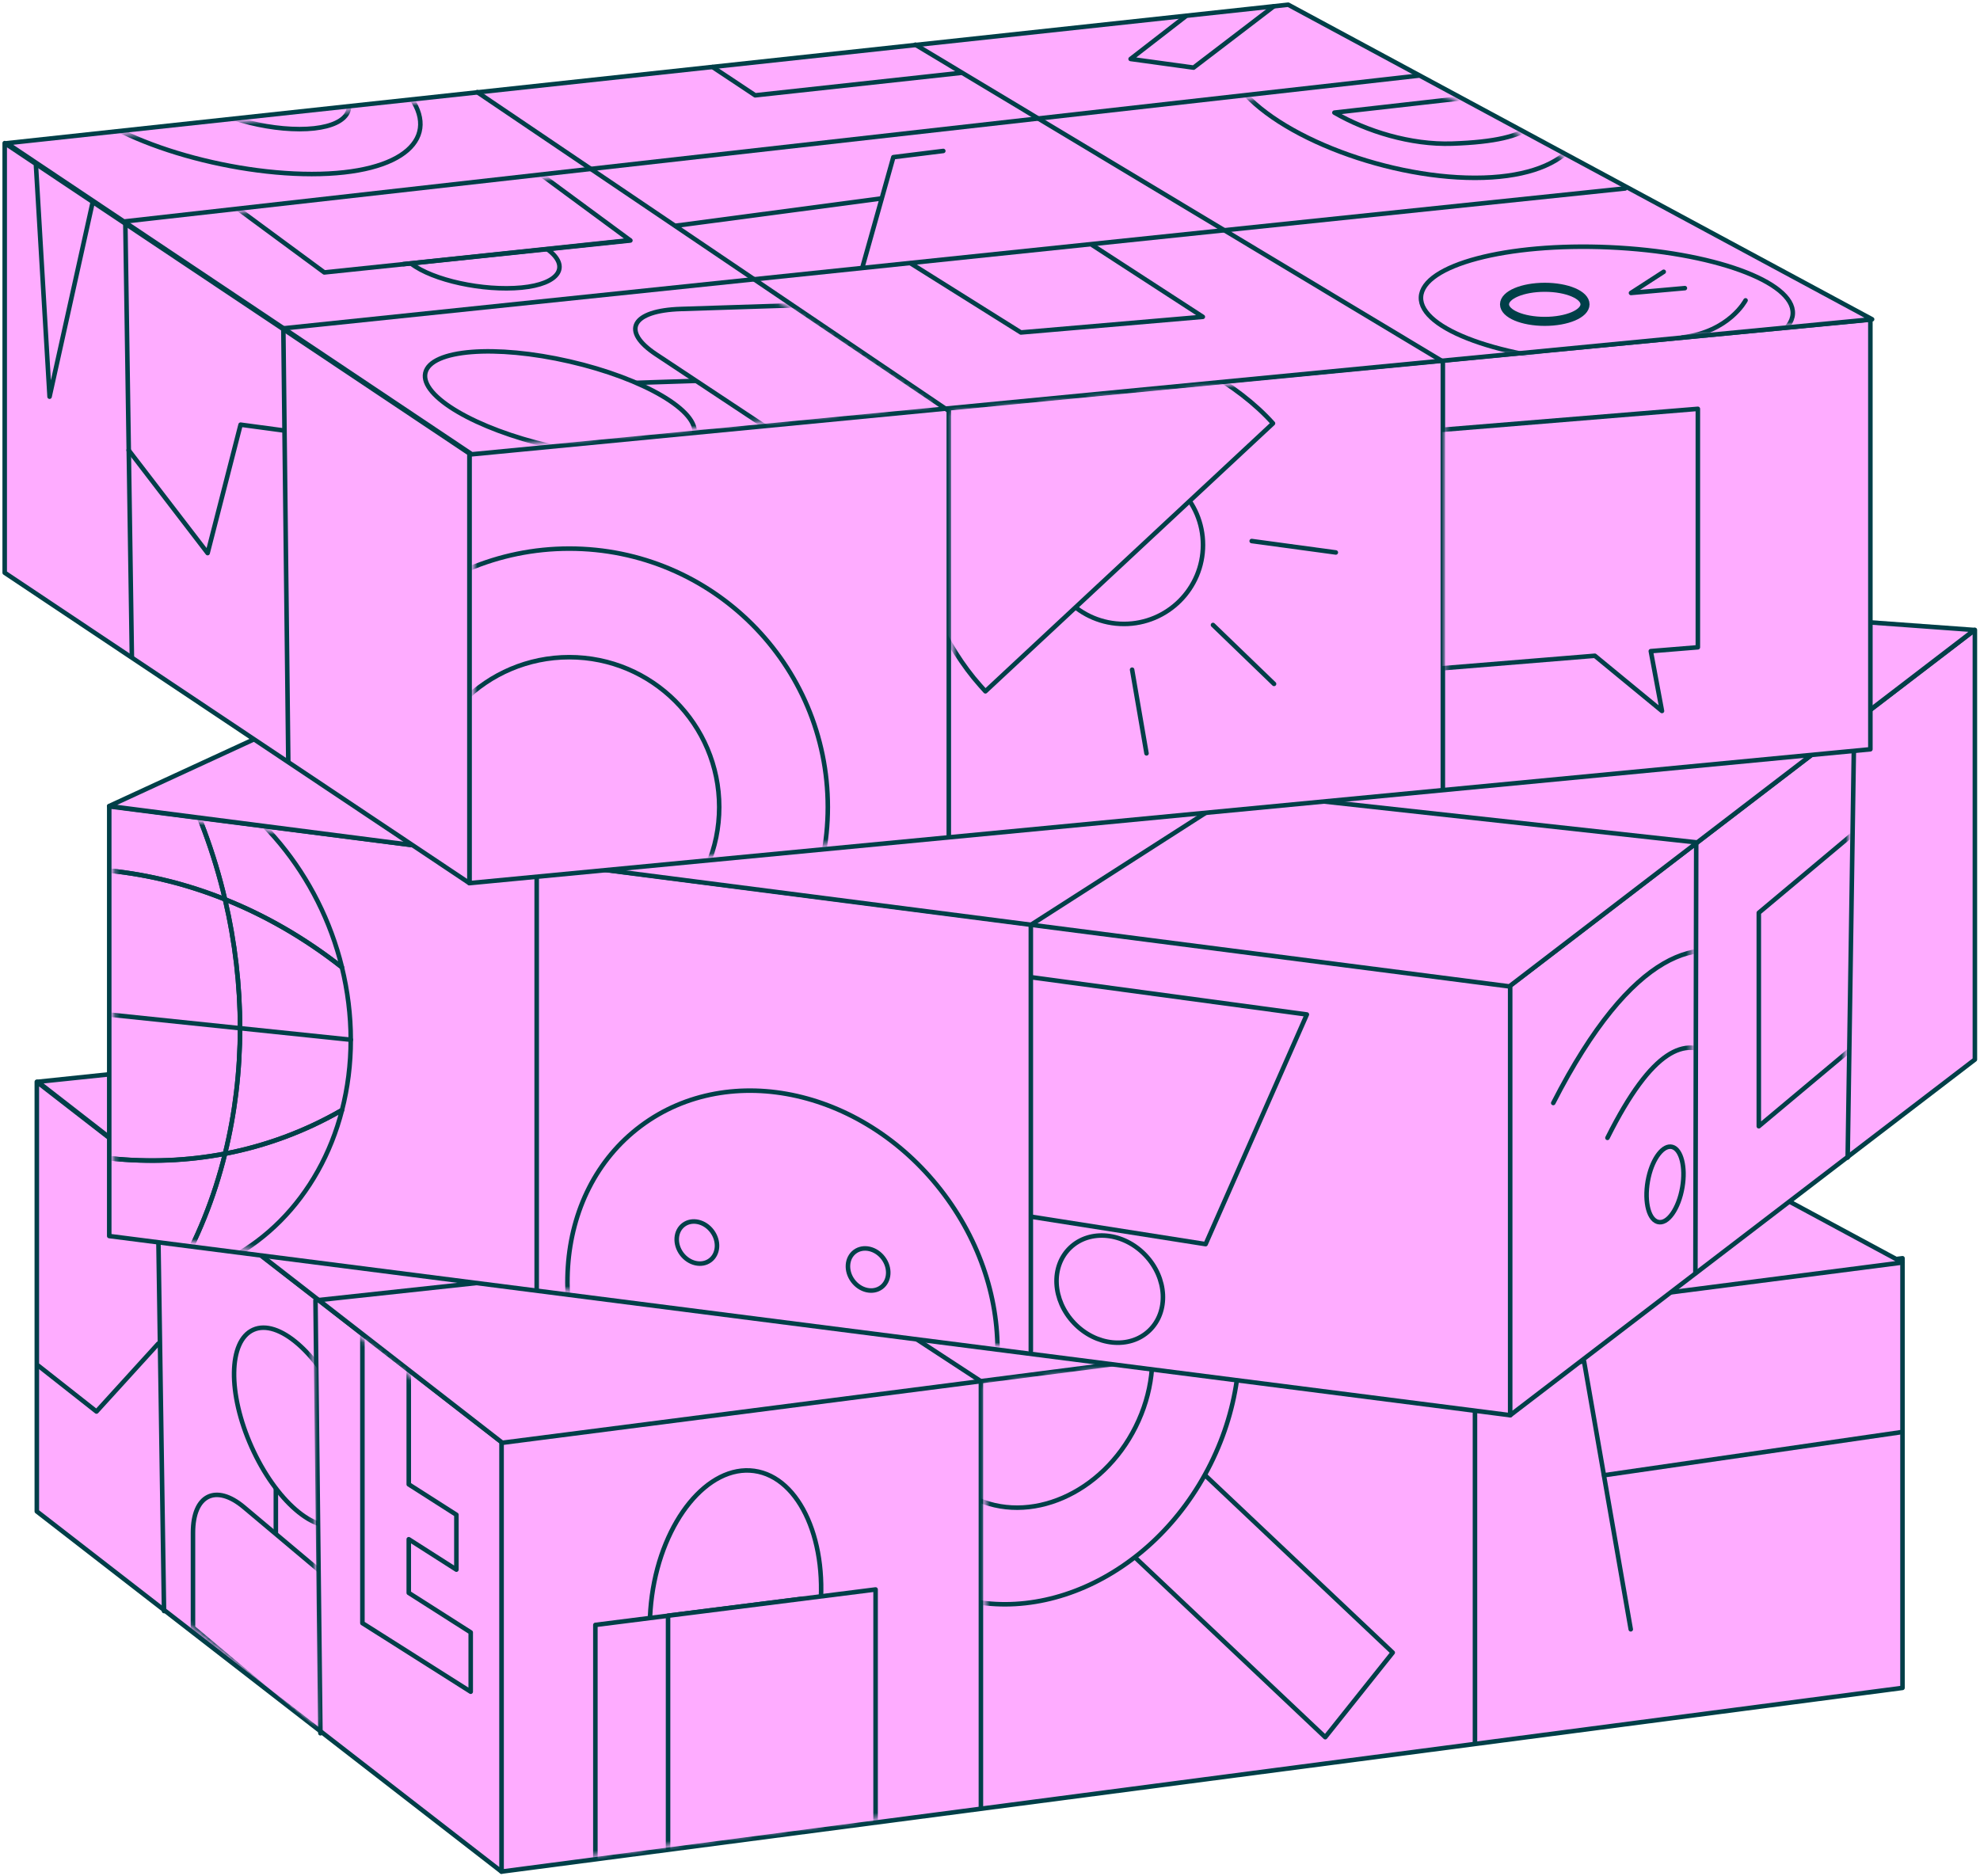<svg width="421" height="399" viewBox="0 0 421 399" fill="none" xmlns="http://www.w3.org/2000/svg">
<path d="M404.521 358.937L106.637 398.005V306.638L404.521 267.57V358.937Z" fill="#FEACFF" stroke="#003F48" stroke-width="0.964" stroke-linecap="round" stroke-linejoin="round"/>
<path d="M7.828 321.402L106.634 398.005V306.638L7.828 230.044V321.402Z" fill="#FEACFF" stroke="#003F48" stroke-width="0.964" stroke-linecap="round" stroke-linejoin="round"/>
<path d="M404.537 268.477L106.808 306.813L8.03 230.046L280.386 201.579L404.537 268.477Z" fill="#FEACFF" stroke="#003F48" stroke-width="0.964" stroke-linecap="round" stroke-linejoin="round"/>
<path d="M98.244 221.571L208.566 293.731V384.298" stroke="#003F48" stroke-width="0.964" stroke-linecap="round" stroke-linejoin="round"/>
<path d="M313.617 370.622V280.335L184.879 212.116" stroke="#003F48" stroke-width="0.964" stroke-linecap="round" stroke-linejoin="round"/>
<mask id="mask0_163_4591" style="mask-type:luminance" maskUnits="userSpaceOnUse" x="209" y="280" width="105" height="98">
<path d="M209.555 350.746V294.564L313.623 280.34V370.627C313.623 370.627 252.882 377.007 251.831 377.007C250.781 377.007 209.564 350.756 209.564 350.756L209.555 350.746Z" fill="white"/>
</mask>
<g mask="url(#mask0_163_4591)">
<path d="M296.131 351.43L281.782 369.422L213.129 304.527L227.488 286.545L296.131 351.43Z" fill="#FEACFF" stroke="#003F48" stroke-width="0.964" stroke-linecap="round" stroke-linejoin="round"/>
<path d="M257.393 311.337C269.73 286.593 262.881 258.133 242.095 247.769C221.309 237.405 194.457 249.063 182.12 273.807C169.783 298.552 176.633 327.012 197.419 337.376C218.205 347.739 245.056 336.081 257.393 311.337Z" fill="#FEACFF" stroke="#003F48" stroke-width="0.964" stroke-linecap="round" stroke-linejoin="round"/>
<path d="M241.475 303.404C248.594 289.124 244.643 272.7 232.65 266.721C220.656 260.741 205.162 267.47 198.043 281.749C190.923 296.029 194.874 312.453 206.867 318.432C218.861 324.412 234.355 317.683 241.475 303.404Z" fill="#FEACFF" stroke="#003F48" stroke-width="0.964" stroke-linecap="round" stroke-linejoin="round"/>
</g>
<mask id="mask1_163_4591" style="mask-type:luminance" maskUnits="userSpaceOnUse" x="115" y="305" width="79" height="91">
<path d="M118.843 395.51L193.538 385.536L188.816 306.505L155.203 305.454L126.457 313.462L115.827 340.898L118.843 395.51Z" fill="white"/>
</mask>
<g mask="url(#mask1_163_4591)">
<path d="M174.156 344.219C176.352 328.21 170.177 314.142 160.364 312.796C150.551 311.45 140.816 323.336 138.62 339.345C136.425 355.353 142.599 369.422 152.412 370.768C162.225 372.114 171.96 360.227 174.156 344.219Z" fill="#FEACFF" stroke="#003F48" stroke-width="0.964" stroke-linecap="round" stroke-linejoin="round"/>
<path d="M170.709 390.326L126.592 395.915V345.544L170.709 339.964V390.326Z" fill="#FEACFF" stroke="#003F48" stroke-width="0.964" stroke-linecap="round" stroke-linejoin="round"/>
<path d="M186.173 388.369L142.046 393.959V343.587L186.173 338.007V388.369Z" fill="#FEACFF" stroke="#003F48" stroke-width="0.964" stroke-linecap="round" stroke-linejoin="round"/>
</g>
<path d="M34.878 342.598L33.471 249.93L318.538 222.908" stroke="#003F48" stroke-width="0.964" stroke-linecap="round" stroke-linejoin="round"/>
<path d="M68.13 368.588L67.08 276.537L360.126 244.871" stroke="#003F48" stroke-width="0.964" stroke-linecap="round" stroke-linejoin="round"/>
<path d="M322.079 291.039L336.814 289.507L346.74 346.48" fill="#FEACFF"/>
<path d="M322.079 291.039L336.814 289.507L346.74 346.48" stroke="#003F48" stroke-width="0.964" stroke-linecap="round" stroke-linejoin="round"/>
<path d="M403.974 304.593L341.104 313.71" stroke="#003F48" stroke-width="0.964" stroke-linecap="square" stroke-linejoin="round"/>
<mask id="mask2_163_4591" style="mask-type:luminance" maskUnits="userSpaceOnUse" x="36" y="276" width="32" height="91">
<path d="M66.459 283.627L67.249 366.715L36.132 342.431L36.787 301.744L44.795 283.752L58.586 276.274L66.459 283.627Z" fill="white"/>
</mask>
<g mask="url(#mask2_163_4591)">
<path d="M71.015 341.065L58.651 330.676V310.236L71.015 320.634V341.065Z" fill="#FEACFF" stroke="#003F48" stroke-width="0.964" stroke-linecap="round" stroke-linejoin="round"/>
<path d="M72.35 324.024C77.653 321.646 77.811 310.486 72.702 299.098C67.594 287.711 59.154 280.408 53.852 282.787C48.549 285.165 48.391 296.325 53.499 307.713C58.607 319.1 67.047 326.403 72.35 324.024Z" fill="#FEACFF" stroke="#003F48" stroke-width="0.964" stroke-linecap="round" stroke-linejoin="round"/>
<path d="M85.219 383.243L41.034 346.112V325.913C41.034 317.905 45.891 315.486 51.876 320.517L74.368 339.424C80.362 344.455 85.209 355.036 85.209 363.044V383.243H85.219Z" fill="#FEACFF" stroke="#003F48" stroke-width="0.964" stroke-linecap="round" stroke-linejoin="round"/>
</g>
<mask id="mask3_163_4591" style="mask-type:luminance" maskUnits="userSpaceOnUse" x="72" y="281" width="33" height="87">
<path d="M73.025 281.783L104.094 305.933L103.66 348.816L102.426 367.367L79.847 357.133L72.591 342.254L73.025 281.783Z" fill="white"/>
</mask>
<g mask="url(#mask3_163_4591)">
<path d="M86.913 338.735V327.325L97.041 333.791V322.121L86.913 315.655V278.486L77.055 272.289V312.349V321.128V336.393V345.163L82.037 348.314L100.087 359.753V347.129L86.913 338.735Z" fill="#FEACFF" stroke="#003F48" stroke-width="0.964" stroke-linecap="round" stroke-linejoin="round"/>
</g>
<path d="M8.181 290.452L20.516 300.165L33.651 285.729" fill="#FEACFF"/>
<path d="M8.181 290.452L20.516 300.165L33.651 285.729" stroke="#003F48" stroke-width="0.964" stroke-linecap="round" stroke-linejoin="round"/>
<path d="M23.227 262.848L321.11 300.952V209.585L23.227 171.481V262.848Z" fill="#FEACFF" stroke="#003F48" stroke-width="0.964" stroke-linecap="round" stroke-linejoin="round"/>
<path d="M419.912 225.316L321.105 300.955V209.589L419.912 133.949V225.316Z" fill="#FEACFF" stroke="#003F48" stroke-width="0.964" stroke-linecap="round" stroke-linejoin="round"/>
<path d="M23.208 171.416L320.928 209.761L419.821 133.968L147.359 114.164L23.208 171.416Z" fill="#FEACFF" stroke="#003F48" stroke-width="0.964" stroke-linecap="round" stroke-linejoin="round"/>
<path d="M327.238 127.417L219.181 196.686V287.253" stroke="#003F48" stroke-width="0.964" stroke-linecap="round" stroke-linejoin="round"/>
<path d="M114.114 274.211V183.287L230.614 120.233" stroke="#003F48" stroke-width="0.964" stroke-linecap="round" stroke-linejoin="round"/>
<path d="M392.862 246.152L394.269 153.484L120.525 127.06" stroke="#003F48" stroke-width="0.964" stroke-linecap="round" stroke-linejoin="round"/>
<path d="M360.488 270.764L360.661 179.127L74.322 147.711" stroke="#003F48" stroke-width="0.964" stroke-linecap="round" stroke-linejoin="round"/>
<mask id="mask4_163_4591" style="mask-type:luminance" maskUnits="userSpaceOnUse" x="24" y="172" width="86" height="101">
<path d="M103.561 182.72L24.269 172.573L24.23 261.964L109.555 272.921L103.561 182.72Z" fill="white"/>
</mask>
<g mask="url(#mask4_163_4591)">
<path d="M72.71 205.7C67.93 186.118 54.38 169.678 37.169 162.585C41.978 171.769 45.534 181.425 47.846 191.255C56.5 194.714 64.875 199.542 72.71 205.7Z" stroke="#003F48" stroke-width="0.964" stroke-linecap="round" stroke-linejoin="round"/>
<path d="M37.13 271.857C54.38 268.359 67.958 254.703 72.728 236.056C64.894 240.585 56.5 243.669 47.846 245.336C45.533 254.713 41.958 263.656 37.13 271.857Z" stroke="#003F48" stroke-width="0.964" stroke-linecap="round" stroke-linejoin="round"/>
<path d="M72.702 205.7C64.867 199.543 56.483 194.715 47.839 191.255C52.098 209.391 52.098 228.087 47.839 245.346C56.493 243.679 64.886 240.595 72.721 236.066C73.926 231.373 74.581 226.362 74.581 221.119C74.581 215.877 73.916 210.673 72.702 205.71V205.7Z" stroke="#003F48" stroke-width="0.964" stroke-linecap="round" stroke-linejoin="round"/>
<path d="M-0.903 240.254C1.41 250.113 4.985 259.798 9.813 269.001C14.159 270.793 18.736 271.998 23.478 272.489C28.209 272.981 32.787 272.73 37.143 271.844C41.971 263.643 45.546 254.7 47.859 245.323C31.91 248.388 15.055 246.634 -0.894 240.245L-0.903 240.254Z" stroke="#003F48" stroke-width="0.964" stroke-linecap="round" stroke-linejoin="round"/>
<path d="M47.845 191.253C45.542 181.424 41.977 171.768 37.168 162.584C32.802 160.782 28.215 159.577 23.464 159.076C18.713 158.584 14.126 158.835 9.761 159.731C4.952 167.913 1.396 176.827 -0.917 186.175C15.032 183.11 31.887 184.864 47.836 191.253H47.845Z" stroke="#003F48" stroke-width="0.964" stroke-linecap="round" stroke-linejoin="round"/>
<path d="M-0.904 186.172C-5.163 203.422 -5.163 222.117 -0.904 240.263C15.045 246.653 31.9 248.406 47.849 245.342C52.108 228.092 52.108 209.397 47.849 191.25C31.9 184.861 15.045 183.107 -0.904 186.172Z" stroke="#003F48" stroke-width="0.964" stroke-linecap="round" stroke-linejoin="round"/>
<path d="M74.588 221.106L-27.649 210.467" stroke="#003F48" stroke-width="0.964" stroke-linecap="round" stroke-linejoin="round"/>
</g>
<mask id="mask5_163_4591" style="mask-type:luminance" maskUnits="userSpaceOnUse" x="116" y="220" width="99" height="67">
<path d="M214.696 286.34L116.854 273.908L122.453 229.627L155.536 220.703C155.536 220.703 181.97 222.977 183.367 223.681C184.764 224.384 204.722 239.611 204.722 239.611L213.299 269.186L214.696 286.34Z" fill="white"/>
</mask>
<g mask="url(#mask5_163_4591)">
<path d="M196.464 320.051C215.473 305.861 217.411 276.31 200.792 254.046C184.173 231.783 155.291 225.238 136.282 239.427C117.272 253.617 115.335 283.168 131.954 305.432C148.572 327.695 177.455 334.24 196.464 320.051Z" stroke="#003F48" stroke-width="0.964" stroke-linecap="round" stroke-linejoin="round"/>
<path d="M150.99 268.01C152.773 266.679 152.956 263.909 151.399 261.824C149.842 259.738 147.135 259.126 145.352 260.457C143.569 261.788 143.386 264.557 144.943 266.643C146.5 268.729 149.207 269.341 150.99 268.01Z" stroke="#003F48" stroke-width="0.964" stroke-linecap="round" stroke-linejoin="round"/>
<path d="M187.399 273.738C189.182 272.407 189.365 269.638 187.808 267.552C186.251 265.467 183.544 264.855 181.761 266.186C179.978 267.516 179.795 270.286 181.352 272.372C182.909 274.457 185.616 275.069 187.399 273.738Z" stroke="#003F48" stroke-width="0.964" stroke-linecap="round" stroke-linejoin="round"/>
<path d="M142.387 280.698C142.387 294.402 153.132 307.2 166.382 309.281C179.633 311.363 190.378 301.947 190.378 288.254" stroke="#003F48" stroke-width="0.964" stroke-linecap="round" stroke-linejoin="round"/>
</g>
<path d="M219.591 258.789L256.346 264.571L277.874 215.732L219.591 207.858" stroke="#003F48" stroke-width="0.964" stroke-linecap="round" stroke-linejoin="round"/>
<path d="M244.359 282.959C248.545 278.974 248.179 271.793 243.54 266.92C238.902 262.048 231.748 261.329 227.562 265.314C223.375 269.299 223.742 276.48 228.38 281.352C233.019 286.225 240.173 286.944 244.359 282.959Z" stroke="#003F48" stroke-width="0.964" stroke-linecap="round" stroke-linejoin="round"/>
<mask id="mask6_163_4591" style="mask-type:luminance" maskUnits="userSpaceOnUse" x="326" y="194" width="34" height="74">
<path d="M359.62 194.104V262.709L340.365 267.961L326.71 245.912L327.24 222.456L343.333 206.006L359.62 194.104Z" fill="white"/>
</mask>
<g mask="url(#mask6_163_4591)">
<path d="M371.98 204.808C371.98 204.808 371.951 204.788 371.941 204.779C361.986 198.409 347.145 201.57 330.262 234.556" stroke="#003F48" stroke-width="0.964" stroke-linecap="round" stroke-linejoin="round"/>
<path d="M364.173 224.401C364.173 224.401 364.145 224.373 364.125 224.363C358.459 220.566 351.434 222.676 341.787 241.969" stroke="#003F48" stroke-width="0.964" stroke-linecap="round" stroke-linejoin="round"/>
<path d="M357.718 252.441C358.441 248.143 357.458 244.424 355.579 243.903C353.709 243.383 351.474 246.168 350.529 250.36C349.527 254.831 350.346 259.197 352.447 259.833C354.557 260.479 356.947 257.038 357.718 252.441Z" stroke="#003F48" stroke-width="0.964" stroke-linecap="round" stroke-linejoin="round"/>
</g>
<mask id="mask7_163_4591" style="mask-type:luminance" maskUnits="userSpaceOnUse" x="364" y="172" width="30" height="78">
<path d="M393.053 172.22L392.176 232.431L365.568 249.411L364.691 185.528L393.053 172.22Z" fill="white"/>
</mask>
<g mask="url(#mask7_163_4591)">
<path d="M399.11 218.448L373.968 239.504V194.105L399.11 173.039V218.448Z" stroke="#003F48" stroke-width="0.964" stroke-linecap="round" stroke-linejoin="round"/>
</g>
<path d="M397.692 159.337L99.809 187.804V96.437L397.692 67.97V159.337Z" fill="#FEACFF" stroke="#003F48" stroke-width="0.964" stroke-linecap="round" stroke-linejoin="round"/>
<path d="M1 121.797L99.806 187.799V96.433L1 30.43V121.797Z" fill="#FEACFF" stroke="#003F48" stroke-width="0.964" stroke-linecap="round" stroke-linejoin="round"/>
<path d="M398.059 67.899L100.33 96.607L1.446 30.45L273.908 1L398.059 67.899Z" fill="#FEACFF" stroke="#003F48" stroke-width="0.964" stroke-linecap="round" stroke-linejoin="round"/>
<path d="M101.476 19.592L201.737 87.378V177.945" stroke="#003F48" stroke-width="0.964" stroke-linecap="round" stroke-linejoin="round"/>
<path d="M306.787 167.789V76.875L194.634 9.504" stroke="#003F48" stroke-width="0.964" stroke-linecap="round" stroke-linejoin="round"/>
<path d="M28.042 139.74L26.645 47.072L301.573 16.09" stroke="#003F48" stroke-width="0.964" stroke-linecap="round" stroke-linejoin="round"/>
<path d="M61.297 161.875L60.246 69.824L345.544 40.075" stroke="#003F48" stroke-width="0.964" stroke-linecap="round" stroke-linejoin="round"/>
<mask id="mask8_163_4591" style="mask-type:luminance" maskUnits="userSpaceOnUse" x="307" y="79" width="67" height="76">
<path d="M370.287 79.189L307.253 86.629V146.329L350.648 154.096C350.648 154.096 366.038 144.421 366.625 144.277C367.213 144.132 373.805 121.408 373.959 120.965C374.113 120.522 370.297 79.189 370.297 79.189H370.287Z" fill="white"/>
</mask>
<g mask="url(#mask8_163_4591)">
<path d="M361.008 137.649L351.005 138.468L353.385 151.198L339.104 139.451L284.819 143.894V93.185L361.008 86.94V137.649Z" fill="#FEACFF" stroke="#003F48" stroke-width="0.964" stroke-linecap="round" stroke-linejoin="round"/>
</g>
<path d="M7.648 35.255L10.54 84.355L19.733 42.868" stroke="#003F48" stroke-width="0.964" stroke-linecap="round" stroke-linejoin="round"/>
<path d="M27.352 95.733L44.148 117.618L51.154 90.307L60.252 91.531" stroke="#003F48" stroke-width="0.964" stroke-linecap="round" stroke-linejoin="round"/>
<mask id="mask9_163_4591" style="mask-type:luminance" maskUnits="userSpaceOnUse" x="49" y="36" width="109" height="35">
<path d="M126.795 36.905L49.971 45.376L71.143 70.21L100.313 69.401L157.094 58.598L126.795 36.905Z" fill="white"/>
</mask>
<g mask="url(#mask9_163_4591)">
<path d="M87.436 56.065C92.004 59.592 102.721 61.943 110.902 61.163C118.91 60.401 121.358 56.662 116.395 53.01" fill="#FEACFF"/>
<path d="M87.436 56.065C92.004 59.592 102.721 61.943 110.902 61.163C118.91 60.401 121.358 56.662 116.395 53.01" stroke="#003F48" stroke-width="0.964" stroke-linecap="round" stroke-linejoin="round"/>
<path d="M133.875 51.084L85.787 56.163" stroke="#003F48" stroke-width="0.964" stroke-linecap="round" stroke-linejoin="round"/>
<path d="M35.28 33.108L100.367 26.314L134.038 51.139L68.951 57.933L35.28 33.108Z" stroke="#003F48" stroke-width="0.964" stroke-linecap="round" stroke-linejoin="round"/>
</g>
<mask id="mask10_163_4591" style="mask-type:luminance" maskUnits="userSpaceOnUse" x="100" y="107" width="87" height="80">
<path d="M100.782 117.659L100.753 186.755L180.681 178.988L186.039 116.686L142.162 107.994L100.782 117.659Z" fill="white"/>
</mask>
<g mask="url(#mask10_163_4591)">
<path d="M121.047 226.601C151.405 226.601 176.015 201.991 176.015 171.633C176.015 141.274 151.405 116.664 121.047 116.664C90.688 116.664 66.078 141.274 66.078 171.633C66.078 201.991 90.688 226.601 121.047 226.601Z" stroke="#003F48" stroke-width="0.964" stroke-linecap="round" stroke-linejoin="round"/>
<path d="M121.047 203.512C138.653 203.512 152.925 189.239 152.925 171.633C152.925 154.027 138.653 139.754 121.047 139.754C103.441 139.754 89.168 154.027 89.168 171.633C89.168 189.239 103.441 203.512 121.047 203.512Z" stroke="#003F48" stroke-width="0.964" stroke-linecap="round" stroke-linejoin="round"/>
</g>
<path d="M193.615 55.995L217.071 70.7L255.753 67.376L232.297 52.149" stroke="#003F48" stroke-width="0.964" stroke-linecap="round" stroke-linejoin="round"/>
<mask id="mask11_163_4591" style="mask-type:luminance" maskUnits="userSpaceOnUse" x="87" y="61" width="112" height="34">
<path d="M107.456 94.917L198.129 86.129L161.567 61.449L87.026 70.874L87.2 84.356L107.456 94.917Z" fill="white"/>
</mask>
<g mask="url(#mask11_163_4591)">
<path d="M169.407 91.115L153.843 80.803L127.227 81.671L142.79 91.972L169.407 91.115Z" fill="#FEACFF" stroke="#003F48" stroke-width="0.964" stroke-linecap="round" stroke-linejoin="round"/>
<path d="M147.62 92.426C148.762 87.457 136.888 80.488 121.098 76.86C105.309 73.232 91.583 74.319 90.441 79.288C89.3 84.258 101.174 91.227 116.964 94.855C132.753 98.483 146.479 97.395 147.62 92.426Z" fill="#FEACFF" stroke="#003F48" stroke-width="0.964" stroke-linecap="round" stroke-linejoin="round"/>
<path d="M226.677 101.691L171.063 64.859L144.754 65.707C134.317 66.044 131.966 70.362 139.502 75.353L167.815 94.107C175.351 99.099 189.932 102.876 200.368 102.539L226.677 101.691Z" fill="#FEACFF" stroke="#003F48" stroke-width="0.964" stroke-linecap="round" stroke-linejoin="round"/>
</g>
<mask id="mask12_163_4591" style="mask-type:luminance" maskUnits="userSpaceOnUse" x="223" y="17" width="121" height="31">
<path d="M260.423 47.997L223.688 25.832L301.322 17.274L343.068 39.246L260.423 47.997Z" fill="white"/>
</mask>
<g mask="url(#mask12_163_4591)">
<path d="M334.136 16.962C341.161 28.141 333.433 37.816 313.619 37.816C293.806 37.816 269.415 28.141 262.39 16.962C255.365 5.783 265.724 -3.275 285.538 -3.275C305.351 -3.275 327.101 5.783 334.136 16.962Z" stroke="#003F48" stroke-width="0.964" stroke-linecap="round" stroke-linejoin="round"/>
<path d="M283.729 23.949C290.532 27.9 299.938 30.84 308.765 30.541C327.162 29.924 328.867 25.327 325.755 19.198L283.729 23.949Z" stroke="#003F48" stroke-width="0.964" stroke-linecap="round" stroke-linejoin="round"/>
</g>
<mask id="mask13_163_4591" style="mask-type:luminance" maskUnits="userSpaceOnUse" x="263" y="41" width="132" height="36">
<path d="M394.448 67.256L345.811 41.024L263.445 49.611L306.782 76.883L356.527 71.901L394.448 67.256Z" fill="white"/>
</mask>
<g mask="url(#mask13_163_4591)">
<path d="M381.194 66.708C381.498 59.881 364.046 53.559 342.215 52.586C320.383 51.614 302.439 56.36 302.135 63.187C301.83 70.014 319.282 76.337 341.114 77.309C362.945 78.282 380.89 73.535 381.194 66.708Z" stroke="#003F48" stroke-width="0.964" stroke-linecap="round" stroke-linejoin="round"/>
<path d="M353.75 57.797L346.792 62.297L358.25 61.276" stroke="#003F48" stroke-width="0.964" stroke-linecap="round" stroke-linejoin="round"/>
<path d="M371.151 63.874C371.151 63.874 367.701 70.533 357.727 71.757" stroke="#003F48" stroke-width="0.964" stroke-linecap="round" stroke-linejoin="round"/>
</g>
<mask id="mask14_163_4591" style="mask-type:luminance" maskUnits="userSpaceOnUse" x="11" y="21" width="108" height="31">
<path d="M46.215 51.092L11.648 30.238L92.279 21.517L118.019 41.503L46.215 51.092Z" fill="white"/>
</mask>
<g mask="url(#mask14_163_4591)">
<path d="M86.832 20.05C93.876 29.138 86.128 37.011 66.276 37.011C46.424 37.011 21.966 29.138 14.931 20.05C7.887 10.963 18.275 3.591 38.137 3.591C57.998 3.591 79.797 10.963 86.841 20.05H86.832Z" stroke="#003F48" stroke-width="0.964" stroke-linecap="round" stroke-linejoin="round"/>
<path d="M73.034 19.739C76.243 23.883 72.716 27.458 63.677 27.458C54.638 27.458 43.507 23.873 40.298 19.739C37.089 15.595 41.821 12.241 50.86 12.241C59.899 12.241 69.825 15.595 73.034 19.739Z" stroke="#003F48" stroke-width="0.964" stroke-linecap="round" stroke-linejoin="round"/>
</g>
<path d="M151.522 14.257L160.571 20.27L204.39 15.49" stroke="#003F48" stroke-width="0.964" stroke-linecap="round" stroke-linejoin="round"/>
<path d="M252.077 3.491L240.397 12.54L253.783 14.381L270.831 1.352" stroke="#003F48" stroke-width="0.964" stroke-linecap="round" stroke-linejoin="round"/>
<path d="M200.568 32.101L189.948 33.421L183.386 56.791" stroke="#003F48" stroke-width="0.964" stroke-linecap="round" stroke-linejoin="round"/>
<path d="M143.774 47.991L187.42 42.199" stroke="#003F48" stroke-width="0.964" stroke-linecap="round" stroke-linejoin="round"/>
<mask id="mask15_163_4591" style="mask-type:luminance" maskUnits="userSpaceOnUse" x="202" y="78" width="95" height="96">
<path d="M295.667 78.575L202.508 87.663L202.729 161.799L231.081 173.083C231.081 173.083 265.475 161.799 266.265 161.529C267.055 161.259 290.155 138.429 290.155 138.429L296.457 110.858L295.667 78.565V78.575Z" fill="white"/>
</mask>
<g mask="url(#mask15_163_4591)">
<path d="M238.98 132.683C248.262 132.683 255.787 125.158 255.787 115.876C255.787 106.594 248.262 99.069 238.98 99.069C229.698 99.069 222.174 106.594 222.174 115.876C222.174 125.158 229.698 132.683 238.98 132.683Z" stroke="#003F48" stroke-width="0.964" stroke-linecap="round" stroke-linejoin="round"/>
<path d="M270.67 90.029L209.524 147.011L208.377 145.73C193.825 129.424 184.372 93.874 200.359 78.975L202.701 76.788C219.18 61.427 255.665 73.222 270.67 90.029Z" fill="#FEACFF" stroke="#003F48" stroke-width="0.964" stroke-linecap="round" stroke-linejoin="round"/>
<path d="M266.144 115.054L284.029 117.482" stroke="#003F48" stroke-width="0.964" stroke-linecap="round" stroke-linejoin="round"/>
<path d="M257.915 132.905L270.896 145.433" stroke="#003F48" stroke-width="0.964" stroke-linecap="round" stroke-linejoin="round"/>
<path d="M240.715 142.414L243.779 160.203" stroke="#003F48" stroke-width="0.964" stroke-linecap="round" stroke-linejoin="round"/>
</g>
<path d="M328.459 68.34C333.185 68.34 337.016 66.718 337.016 64.717C337.016 62.715 333.185 61.093 328.459 61.093C323.733 61.093 319.901 62.715 319.901 64.717C319.901 66.718 323.733 68.34 328.459 68.34Z" stroke="#003F48" stroke-width="1.927" stroke-linecap="round" stroke-linejoin="round"/>
</svg>
